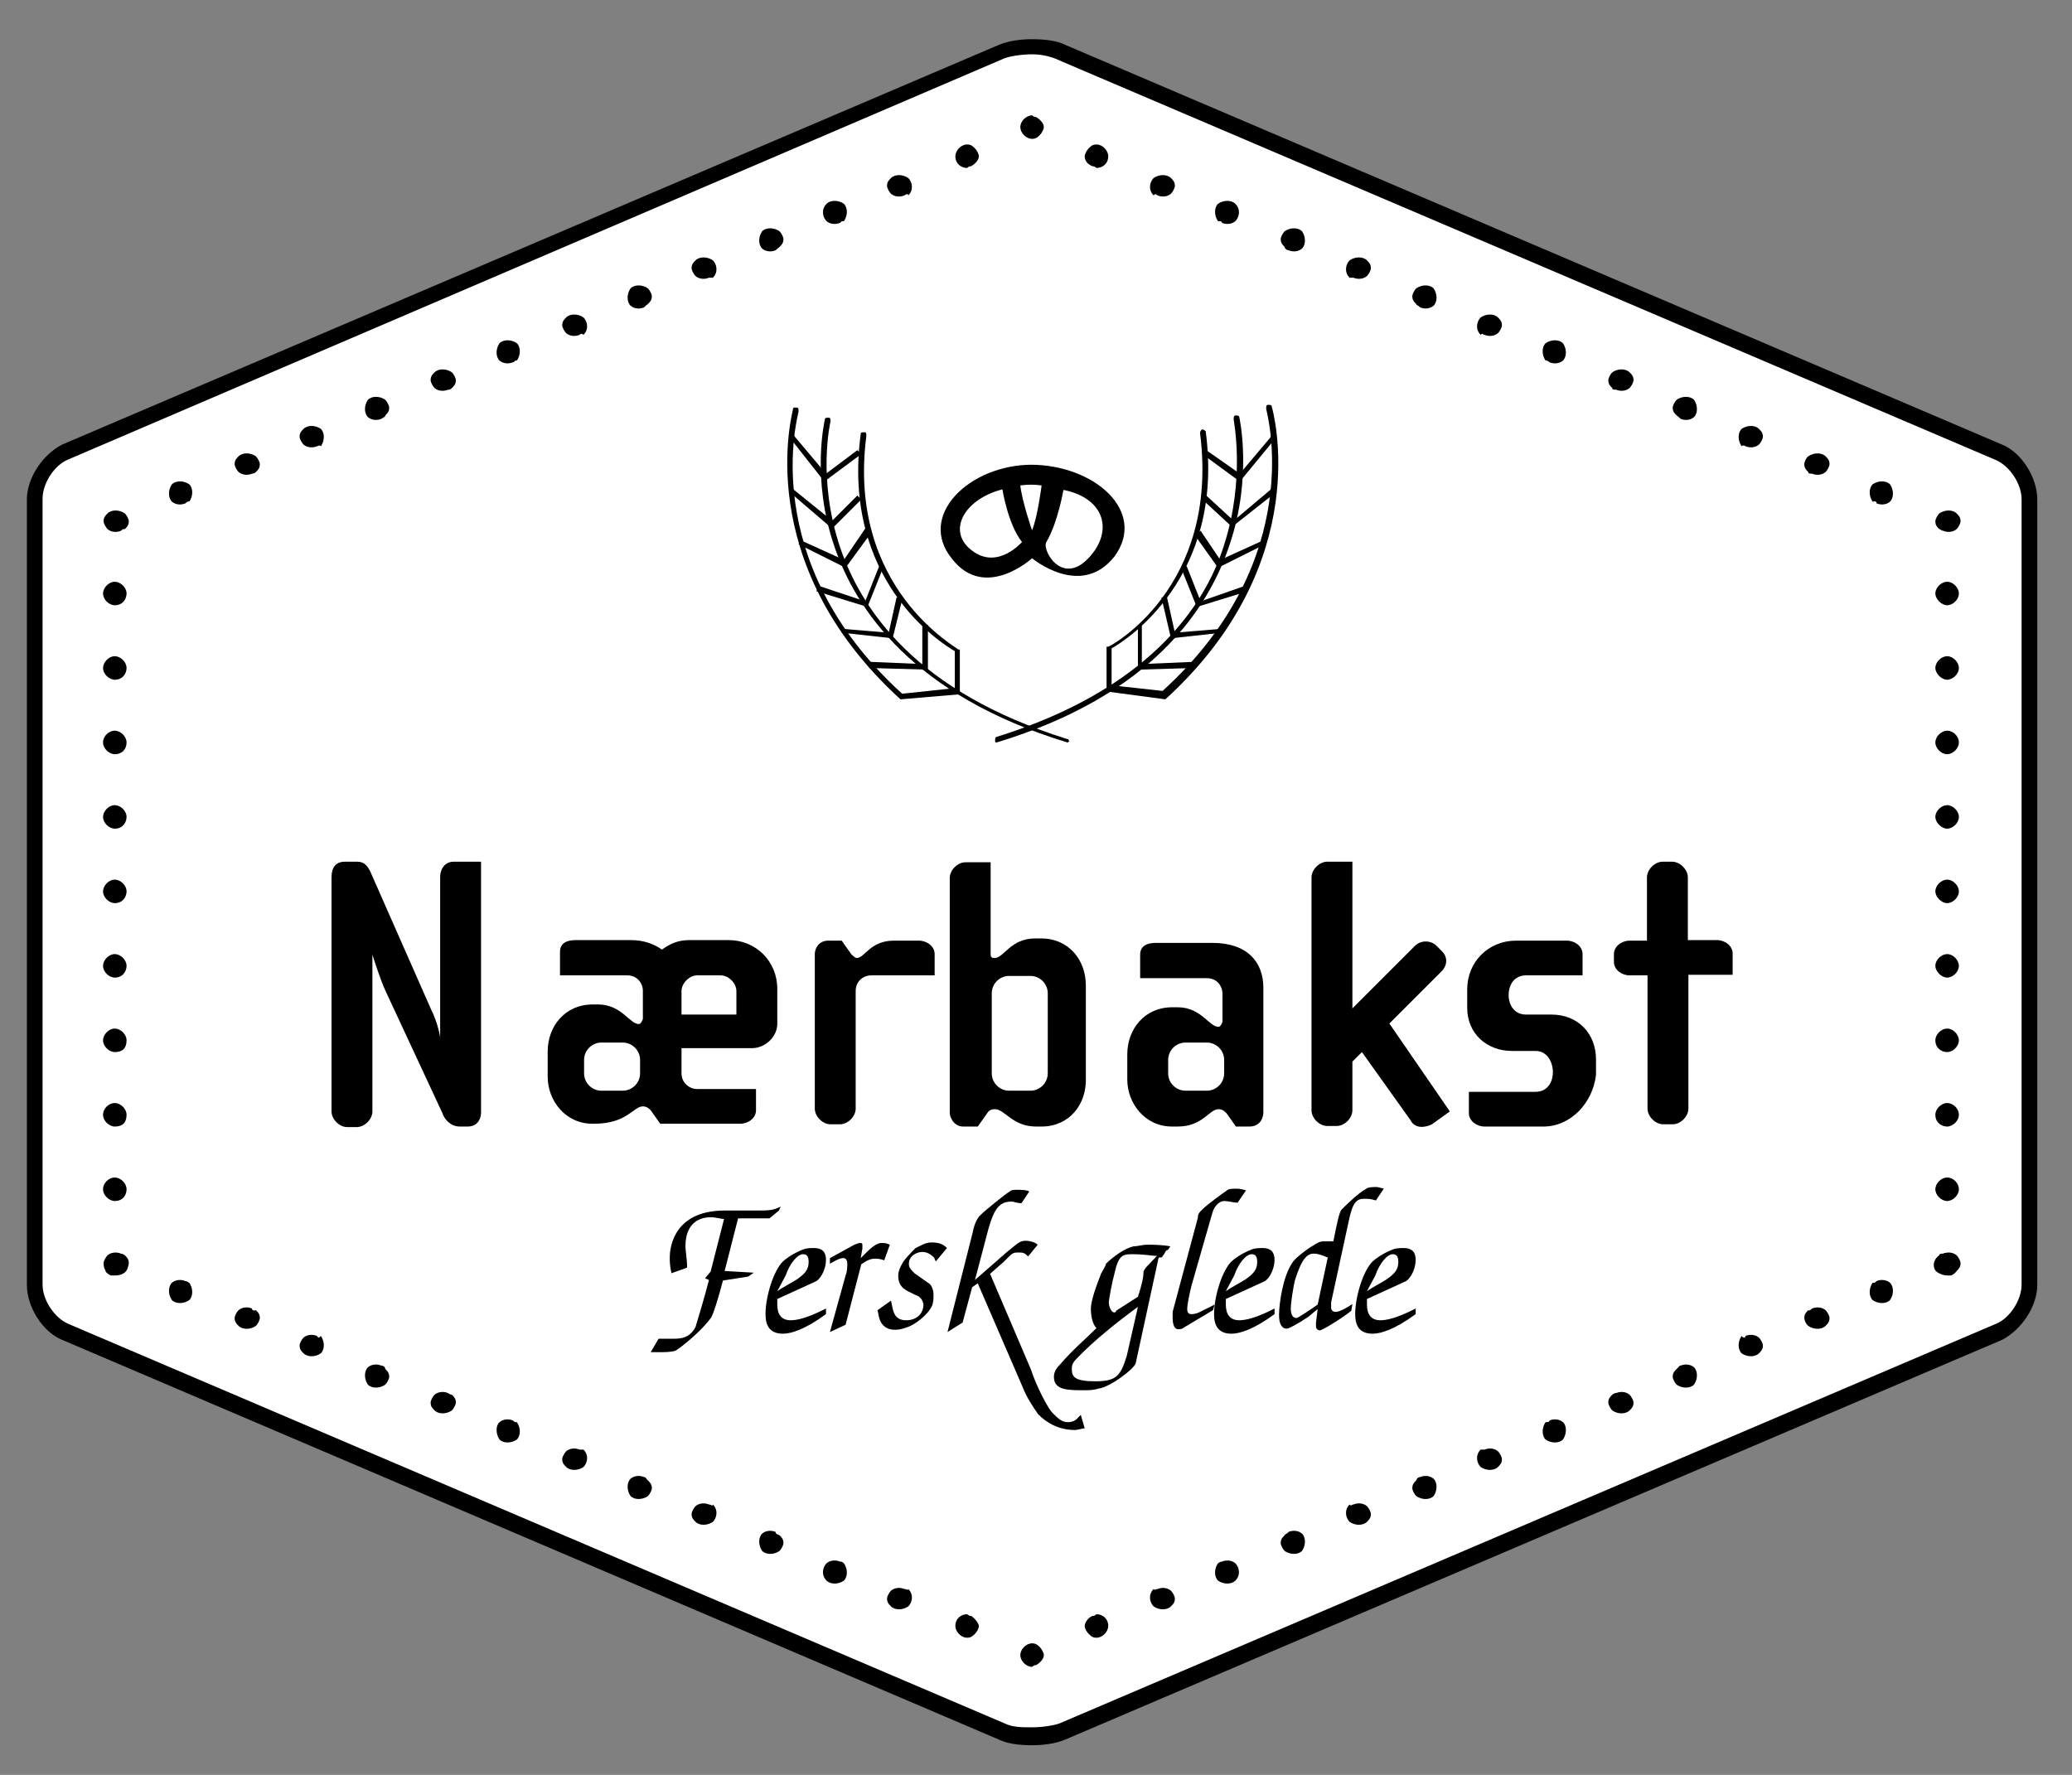 <?xml version="1.0" encoding="UTF-8"?> <svg xmlns="http://www.w3.org/2000/svg" xmlns:xlink="http://www.w3.org/1999/xlink" version="1.1" id="Layer_1" x="0px" y="0px" viewBox="237 138.3 370 317" xml:space="preserve"><rect x="237" y="138.3" width="370" height="317" fill="#808080" stroke="none"/> <g> <g> <g> <g> <path fill="#FFFFFF" d="M599.1,368.9c0,3.1-2.4,7-5.6,8.4l-166.9,71.4c-3.1,1.4-8,1.4-11.2,0l-167.3-71.4 c-3.1-1.4-5.6-5.2-5.6-8.4V228.5c0-3.1,2.4-7,5.6-8.4l167.3-71.4c3.1-1.4,8-1.4,11.2,0l167.3,71.4c3.1,1.4,5.6,5.2,5.6,8.4 v140.3H599.1z"></path> </g> <path d="M421.3,450c-2.4,0-4.5-0.3-5.9-1l-167.3-71.4c-3.5-1.4-6.3-5.9-6.3-9.8V227.5c0-3.8,2.8-8,6.3-9.8l167.3-71.4 c1.7-0.7,3.8-1,5.9-1c2.4,0,4.5,0.3,5.9,1l167.3,71.4c3.5,1.4,6.3,5.9,6.3,9.8v140.3c0,3.8-2.8,8-6.3,9.8L427.2,449 C425.5,449.7,423.4,450,421.3,450L421.3,450z M421.3,148c-1.7,0-3.8,0.3-4.9,0.7l-167.3,71.7c-2.4,1-4.5,4.2-4.5,7v140.3 c0,2.8,2.1,5.9,4.5,7l167.3,71.4c1.4,0.7,3.1,0.7,4.9,0.7c1.7,0,3.8-0.3,4.9-0.7l167.3-71.4c2.4-1,4.5-4.2,4.5-7V227.5 c0-2.8-2.1-5.9-4.5-7l-167.3-71.4C424.8,148.4,423,148,421.3,148L421.3,148z"></path> </g> <g> <path d="M257.5,299.6c-1,0-2.1-1-2.1-2.1c0-1,1-2.1,2.1-2.1c1,0,2.1,1,2.1,2.1C259.6,298.5,258.9,299.6,257.5,299.6L257.5,299.6z "></path> <path d="M257.5,286.3c-1,0-2.1-1-2.1-2.1c0-1,1-2.1,2.1-2.1c1,0,2.1,1,2.1,2.1C259.6,285.2,258.9,286.3,257.5,286.3L257.5,286.3z "></path> <path d="M257.5,273c-1,0-2.1-1-2.1-2.1s1-2.1,2.1-2.1c1,0,2.1,1,2.1,2.1S258.9,273,257.5,273L257.5,273z"></path> <path d="M257.5,259.7c-1,0-2.1-1-2.1-2.1c0-1,1-2.1,2.1-2.1c1,0,2.1,1,2.1,2.1C259.6,258.6,258.9,259.7,257.5,259.7L257.5,259.7z "></path> <path d="M257.5,246.4c-1,0-2.1-1-2.1-2.1c0-1,1-2.1,2.1-2.1c1,0,2.1,1,2.1,2.1C259.6,245.3,258.9,246.4,257.5,246.4L257.5,246.4z "></path> <g> <g> <path d="M270.1,228.2c-0.7,0.3-1.7,0.3-2.4-0.3c-0.7-0.7-0.7-2.1,0-3.1c0.7-0.7,2.1-0.7,3.1,0c0.7,0.7,0.7,2.1,0,3.1 C270.8,227.8,270.5,227.8,270.1,228.2L270.1,228.2z"></path> <path d="M282,222.9c-0.7,0.3-1.7,0.3-2.4-0.3c-0.3-0.3-0.7-1-0.7-1.4c0-0.7,0.3-1,0.7-1.4c0.7-0.7,2.1-0.7,3.1,0 c0.3,0.3,0.7,1,0.7,1.4c0,0.7-0.3,1-0.7,1.4C282.4,222.9,282,222.9,282,222.9L282,222.9z"></path> <path d="M293.6,218c-0.7,0.3-1.7,0.3-2.4-0.3c-0.3-0.3-0.7-1-0.7-1.4c0-0.7,0.3-1,0.7-1.4c0.7-0.7,2.1-0.7,3.1,0 c0.7,0.7,0.7,2.1,0,3.1C293.9,217.7,293.9,218,293.6,218L293.6,218z"></path> <path d="M305.1,213.1c-0.7,0.3-1.7,0.3-2.4-0.3c-0.7-0.7-0.7-2.1,0-3.1c0.7-0.7,2.1-0.7,3.1,0c0.3,0.3,0.7,1,0.7,1.4 c0,0.7-0.3,1-0.7,1.4C305.8,212.8,305.5,212.8,305.1,213.1L305.1,213.1z"></path> <path d="M317,207.9c-0.7,0.3-1.7,0.3-2.4-0.3c-0.3-0.3-0.7-1-0.7-1.4c0-0.7,0.3-1,0.7-1.4c0.7-0.7,2.1-0.7,3.1,0 c0.3,0.3,0.7,1,0.7,1.4c0,0.7-0.3,1-0.7,1.4S317,207.9,317,207.9L317,207.9z"></path> <path d="M328.6,203c-0.7,0.3-1.7,0.3-2.4-0.3c-0.7-0.7-0.7-2.1,0-3.1c0.7-0.7,2.1-0.7,3.1,0c0.7,0.7,0.7,2.1,0,3.1 C328.9,202.6,328.9,203,328.6,203L328.6,203z"></path> <path d="M340.5,198.1c-0.7,0.3-1.7,0.3-2.4-0.3c-0.3-0.3-0.7-1-0.7-1.4c0-0.7,0.3-1,0.7-1.4c0.7-0.7,2.1-0.7,3.1,0 c0.7,0.7,1,2.1,0,3.1C340.8,197.7,340.5,198.1,340.5,198.1L340.5,198.1z"></path> <path d="M352,193.2c-0.7,0.3-1.7,0.3-2.4-0.3c-0.7-0.7-0.7-2.1,0-3.1c0.7-0.7,2.1-0.7,3.1,0c0.3,0.3,0.7,1,0.7,1.4 c0,0.7-0.3,1-0.7,1.4C352.4,192.8,352.4,192.8,352,193.2L352,193.2z"></path> <path d="M363.6,187.9c-0.7,0.3-1.7,0.3-2.4-0.3c-0.3-0.3-0.7-1-0.7-1.4c0-0.7,0.3-1,0.7-1.4c0.7-0.7,2.1-0.7,3.1,0 c0.7,0.7,1,2.1,0,3.1C364.3,187.9,363.9,187.9,363.6,187.9L363.6,187.9z"></path> <path d="M375.5,183c-0.7,0.3-1.7,0.3-2.4-0.3c-0.7-0.7-0.7-2.1,0-3.1c0.7-0.7,2.1-0.7,3.1,0c0.3,0.3,0.7,1,0.7,1.4 c0,0.7-0.3,1-0.7,1.4C375.8,182.7,375.5,183,375.5,183L375.5,183z"></path> <path d="M387,178.1c-0.7,0.3-1.7,0.3-2.4-0.3c-0.7-0.7-1-2.1,0-3.1c0.7-0.7,2.1-0.7,3.1,0c0.7,0.7,0.7,2.1,0,3.1 C387.3,177.8,387.3,177.8,387,178.1L387,178.1z"></path> <path d="M398.5,173.2c-0.7,0.3-1.7,0.3-2.4-0.3c-0.3-0.3-0.7-1-0.7-1.4c0-0.7,0.3-1,0.7-1.4c0.7-0.7,2.1-0.7,3.1,0 c0.7,0.7,1,2.1,0,3.1C399.2,172.9,398.9,172.9,398.5,173.2L398.5,173.2z"></path> <path d="M410.4,168c-0.3,0-0.3,0-0.7,0.3c-1,0-2.1-0.7-2.1-2.1c0-1,1-2.1,2.1-2.1c0.7,0,1,0.3,1.4,0.7c0.3,0.3,0.7,1,0.7,1.4 C411.8,166.9,411.1,167.6,410.4,168L410.4,168z"></path> <path d="M258.6,233.1c-0.7,0.3-1.7,0.3-2.4-0.3c-0.3-0.3-0.7-1-0.7-1.4c0-0.7,0.3-1,0.7-1.4c0.7-0.7,2.1-0.7,3.1,0 c0.3,0.3,0.7,1,0.7,1.4c0,0.7-0.3,1-0.7,1.4C258.9,232.7,258.6,233.1,258.6,233.1L258.6,233.1z"></path> </g> <path d="M422,159.2c-0.3,0-0.3,0-0.7-0.3c-1,0-2.1,1-2.1,2.1c0,1,1,2.1,2.1,2.1c0.7,0,1-0.3,1.4-0.7c0.3-0.3,0.7-1,0.7-1.4 C423.4,160.3,422.7,159.6,422,159.2L422,159.2z"></path> </g> <g> <g> <path d="M270.1,367.1c-0.7-0.3-1.7-0.3-2.4,0.3c-0.7,0.7-0.7,2.1,0,3.1c0.7,0.7,2.1,0.7,3.1,0c0.7-0.7,0.7-2.1,0-3.1 C270.8,367.5,270.5,367.1,270.1,367.1L270.1,367.1z"></path> <path d="M282,372c-0.7-0.3-1.7-0.3-2.4,0.3c-0.3,0.3-0.7,1-0.7,1.4c0,0.7,0.3,1,0.7,1.4c0.7,0.7,2.1,0.7,3.1,0 c0.3-0.3,0.7-1,0.7-1.4c0-0.7-0.3-1-0.7-1.4C282.4,372.4,282,372.4,282,372L282,372z"></path> <path d="M293.6,376.9c-0.7-0.3-1.7-0.3-2.4,0.3c-0.3,0.3-0.7,1-0.7,1.4c0,0.7,0.3,1,0.7,1.4c0.7,0.7,2.1,0.7,3.1,0 c0.7-0.7,0.7-2.1,0-3.1C293.9,377.3,293.9,377.3,293.6,376.9L293.6,376.9z"></path> <path d="M305.1,382.2c-0.7-0.3-1.7-0.3-2.4,0.3c-0.7,0.7-0.7,2.1,0,3.1c0.7,0.7,2.1,0.7,3.1,0c0.3-0.3,0.7-1,0.7-1.4 c0-0.7-0.3-1-0.7-1.4C305.8,382.5,305.5,382.2,305.1,382.2L305.1,382.2z"></path> <path d="M317,387.1c-0.7-0.3-1.7-0.3-2.4,0.3c-0.3,0.3-0.7,1-0.7,1.4c0,0.7,0.3,1,0.7,1.4c0.7,0.7,2.1,0.7,3.1,0 c0.3-0.3,0.7-1,0.7-1.4c0-0.7-0.3-1-0.7-1.4C317.4,387.4,317,387.1,317,387.1L317,387.1z"></path> <path d="M328.6,392c-0.7-0.3-1.7-0.3-2.4,0.3s-0.7,2.1,0,3.1c0.7,0.7,2.1,0.7,3.1,0c0.7-0.7,0.7-2.1,0-3.1 C328.9,392.3,328.9,392.3,328.6,392L328.6,392z"></path> <path d="M340.5,397.2c-0.7-0.3-1.7-0.3-2.4,0.3c-0.3,0.3-0.7,1-0.7,1.4c0,0.7,0.3,1,0.7,1.4c0.7,0.7,2.1,0.7,3.1,0 c0.7-0.7,1-2.1,0-3.1C340.8,397.2,340.5,397.2,340.5,397.2L340.5,397.2z"></path> <path d="M352,402.1c-0.7-0.3-1.7-0.3-2.4,0.3c-0.7,0.7-0.7,2.1,0,3.1c0.7,0.7,2.1,0.7,3.1,0c0.3-0.3,0.7-1,0.7-1.4 c0-0.7-0.3-1-0.7-1.4C352.4,402.5,352.4,402.1,352,402.1L352,402.1z"></path> <path d="M363.6,407c-0.7-0.3-1.7-0.3-2.4,0.3c-0.3,0.3-0.7,1-0.7,1.4c0,0.7,0.3,1,0.7,1.4c0.7,0.7,2.1,0.7,3.1,0 c0.7-0.7,1-2.1,0-3.1C364.3,407.4,363.9,407,363.6,407L363.6,407z"></path> <path d="M375.5,411.9c-0.7-0.3-1.7-0.3-2.4,0.3c-0.7,0.7-0.7,2.1,0,3.1c0.7,0.7,2.1,0.7,3.1,0c0.3-0.3,0.7-1,0.7-1.4 c0-0.7-0.3-1-0.7-1.4C375.8,412.3,375.5,412.3,375.5,411.9L375.5,411.9z"></path> <path d="M387,417.2c-0.7-0.3-1.7-0.3-2.4,0.3c-0.7,0.7-1,2.1,0,3.1c0.7,0.7,2.1,0.7,3.1,0c0.7-0.7,0.7-2.1,0-3.1 C387.3,417.2,387.3,417.2,387,417.2L387,417.2z"></path> <path d="M398.5,422.1c-0.7-0.3-1.7-0.3-2.4,0.3c-0.3,0.3-0.7,1-0.7,1.4c0,0.7,0.3,1,0.7,1.4c0.7,0.7,2.1,0.7,3.1,0 c0.7-0.7,1-2.1,0-3.1C399.2,422.4,398.9,422.1,398.5,422.1L398.5,422.1z"></path> <path d="M410.4,426.9c-0.3,0-0.3,0-0.7-0.3c-1,0-2.1,0.7-2.1,2.1c0,1,1,2.1,2.1,2.1c0.7,0,1-0.3,1.4-0.7s0.7-1,0.7-1.4 S411.1,427.3,410.4,426.9L410.4,426.9z"></path> <path d="M258.6,362.2c-0.7-0.3-1.7-0.3-2.4,0.3c-0.3,0.3-0.7,1-0.7,1.4c0,0.7,0.3,1,0.7,1.4c0.7,0.7,2.1,0.7,3.1,0 c0.3-0.3,0.7-1,0.7-1.4c0-0.7-0.3-1-0.7-1.4C258.9,362.2,258.6,362.2,258.6,362.2L258.6,362.2z"></path> </g> <path d="M422,435.7c-0.3,0-0.3,0-0.7,0.3c-1,0-2.1-1-2.1-2.1c0-1,1-2.1,2.1-2.1c0.7,0,1,0.3,1.4,0.7c0.3,0.3,0.7,1,0.7,1.4 C423.4,434.6,422.7,435.3,422,435.7L422,435.7z"></path> </g> <path d="M257.5,366.1c-0.3,0-0.7,0-0.7,0c-0.7-0.3-1-0.7-1-1c-0.3-0.3-0.3-1,0-1.7c0.3-1,1.7-1.7,2.8-1c1,0.3,1.7,1.7,1,2.8 C259.3,365.7,258.6,366.1,257.5,366.1L257.5,366.1z"></path> <path d="M257.5,352.8c-1,0-2.1-1-2.1-2.1s1-2.1,2.1-2.1c1,0,2.1,1,2.1,2.1S258.9,352.8,257.5,352.8L257.5,352.8z"></path> <path d="M257.5,339.5c-1,0-2.1-1-2.1-2.1s1-2.1,2.1-2.1c1,0,2.1,1,2.1,2.1C259.6,338.8,258.9,339.5,257.5,339.5L257.5,339.5z"></path> <path d="M257.5,326.2c-1,0-2.1-1-2.1-2.1c0-1,1-2.1,2.1-2.1c1,0,2.1,1,2.1,2.1C259.6,325.5,258.9,326.2,257.5,326.2L257.5,326.2z "></path> <path d="M257.5,312.9c-1,0-2.1-1-2.1-2.1c0-1,1-2.1,2.1-2.1c1,0,2.1,1,2.1,2.1C259.6,311.8,258.9,312.9,257.5,312.9L257.5,312.9z "></path> </g> <g> <path d="M584.7,299.6c1,0,2.1-1,2.1-2.1c0-1-1-2.1-2.1-2.1c-1,0-2.1,1-2.1,2.1C582.6,298.5,583.7,299.6,584.7,299.6L584.7,299.6z "></path> <path d="M584.7,286.3c1,0,2.1-1,2.1-2.1c0-1-1-2.1-2.1-2.1c-1,0-2.1,1-2.1,2.1C582.6,285.2,583.7,286.3,584.7,286.3L584.7,286.3z "></path> <path d="M584.7,273c1,0,2.1-1,2.1-2.1s-1-2.1-2.1-2.1c-1,0-2.1,1-2.1,2.1S583.7,273,584.7,273L584.7,273z"></path> <path d="M584.7,259.7c1,0,2.1-1,2.1-2.1c0-1-1-2.1-2.1-2.1c-1,0-2.1,1-2.1,2.1C582.6,258.6,583.7,259.7,584.7,259.7L584.7,259.7z "></path> <path d="M584.7,246.4c1,0,2.1-1,2.1-2.1c0-1-1-2.1-2.1-2.1c-1,0-2.1,1-2.1,2.1C582.6,245.3,583.7,246.4,584.7,246.4L584.7,246.4z "></path> <g> <g> <path d="M572.1,228.2c0.7,0.3,1.7,0.3,2.4-0.3c0.7-0.7,0.7-2.1,0-3.1c-0.7-0.7-2.1-0.7-3.1,0c-0.7,0.7-0.7,2.1,0,3.1 C571.8,227.8,572.1,227.8,572.1,228.2L572.1,228.2z"></path> <path d="M560.6,222.9c0.7,0.3,1.7,0.3,2.4-0.3c0.3-0.3,0.7-1,0.7-1.4c0-0.7-0.3-1-0.7-1.4c-0.7-0.7-2.1-0.7-3.1,0 c-0.4,0.3-0.7,1-0.7,1.4c0,0.7,0.3,1,0.7,1.4C559.9,222.9,560.2,222.9,560.6,222.9L560.6,222.9z"></path> <path d="M548.7,218c0.7,0.3,1.7,0.3,2.4-0.3c0.3-0.3,0.7-1,0.7-1.4c0-0.7-0.3-1-0.7-1.4c-0.7-0.7-2.1-0.7-3.1,0 c-0.7,0.7-0.7,2.1,0,3.1C548.3,217.7,548.7,218,548.7,218L548.7,218z"></path> <path d="M537.1,213.1c0.7,0.3,1.7,0.3,2.4-0.3c0.7-0.7,0.7-2.1,0-3.1c-0.7-0.7-2.1-0.7-3.1,0c-0.3,0.3-0.7,1-0.7,1.4 c0,0.7,0.3,1,0.7,1.4C536.8,212.8,536.8,212.8,537.1,213.1L537.1,213.1z"></path> <path d="M525.6,207.9c0.7,0.3,1.7,0.3,2.4-0.3c0.3-0.3,0.7-1,0.7-1.4c0-0.7-0.3-1-0.7-1.4c-0.7-0.7-2.1-0.7-3.1,0 c-0.3,0.3-0.7,1-0.7,1.4c0,0.7,0.3,1,0.7,1.4C524.9,207.9,525.2,207.9,525.6,207.9L525.6,207.9z"></path> <path d="M513.7,203c0.7,0.3,1.7,0.3,2.4-0.3c0.7-0.7,0.7-2.1,0-3.1c-0.7-0.7-2.1-0.7-3.1,0c-0.7,0.7-0.7,2.1,0,3.1 C513.3,202.6,513.7,203,513.7,203L513.7,203z"></path> <path d="M502.1,198.1c0.7,0.3,1.7,0.3,2.4-0.3c0.3-0.3,0.7-1,0.7-1.4c0-0.7-0.3-1-0.7-1.4c-0.7-0.7-2.1-0.7-3.1,0 c-0.7,0.7-1,2.1,0,3.1C501.8,197.7,501.8,198.1,502.1,198.1L502.1,198.1z"></path> <path d="M490.6,193.2c0.7,0.3,1.7,0.3,2.4-0.3c0.7-0.7,0.7-2.1,0-3.1c-0.7-0.7-2.1-0.7-3.1,0c-0.3,0.3-0.7,1-0.7,1.4 c0,0.7,0.3,1,0.7,1.4C489.9,192.8,490.2,192.8,490.6,193.2L490.6,193.2z"></path> <path d="M478.7,187.9c0.7,0.3,1.7,0.3,2.4-0.3c0.3-0.3,0.7-1,0.7-1.4c0-0.7-0.3-1-0.7-1.4c-0.7-0.7-2.1-0.7-3.1,0 c-0.7,0.7-1,2.1,0,3.1C478.3,187.9,478.3,187.9,478.7,187.9L478.7,187.9z"></path> <path d="M467.1,183c0.7,0.3,1.7,0.3,2.4-0.3c0.7-0.7,0.7-2.1,0-3.1c-0.7-0.7-2.1-0.7-3.1,0c-0.3,0.3-0.7,1-0.7,1.4 c0,0.7,0.3,1,0.7,1.4C466.4,182.7,466.8,183,467.1,183L467.1,183z"></path> <path d="M455.2,178.1c0.7,0.3,1.7,0.3,2.4-0.3c0.7-0.7,1-2.1,0-3.1c-0.7-0.7-2.1-0.7-3.1,0c-0.7,0.7-0.7,2.1,0,3.1 C454.9,177.8,455.2,177.8,455.2,178.1L455.2,178.1z"></path> <path d="M443.7,173.2c0.7,0.3,1.7,0.3,2.4-0.3c0.3-0.3,0.7-1,0.7-1.4c0-0.7-0.3-1-0.7-1.4c-0.7-0.7-2.1-0.7-3.1,0 c-0.7,0.7-1,2.1,0,3.1C443.3,172.9,443.3,172.9,443.7,173.2L443.7,173.2z"></path> <path d="M432.1,168c0.3,0,0.3,0,0.7,0.3c1,0,2.1-0.7,2.1-2.1c0-1-1-2.1-2.1-2.1c-0.7,0-1,0.3-1.4,0.7c-0.3,0.3-0.7,1-0.7,1.4 C430.7,166.9,431.1,167.6,432.1,168L432.1,168z"></path> <path d="M584,233.1c0.7,0.3,1.7,0.3,2.4-0.3c0.3-0.3,0.7-1,0.7-1.4c0-0.7-0.3-1-0.7-1.4c-0.7-0.7-2.1-0.7-3.1,0 c-0.3,0.3-0.7,1-0.7,1.4c0,0.7,0.3,1,0.7,1.4C583.3,232.7,583.7,233.1,584,233.1L584,233.1z"></path> </g> </g> <g> <g> <path d="M572.1,367.1c0.7-0.3,1.7-0.3,2.4,0.3c0.7,0.7,0.7,2.1,0,3.1c-0.7,0.7-2.1,0.7-3.1,0c-0.7-0.7-0.7-2.1,0-3.1 C571.8,367.5,572.1,367.1,572.1,367.1L572.1,367.1z"></path> <path d="M560.6,372c0.7-0.3,1.7-0.3,2.4,0.3c0.3,0.3,0.7,1,0.7,1.4c0,0.7-0.3,1-0.7,1.4c-0.7,0.7-2.1,0.7-3.1,0 c-0.4-0.3-0.7-1-0.7-1.4c0-0.7,0.3-1,0.7-1.4C559.9,372.4,560.2,372.4,560.6,372L560.6,372z"></path> <path d="M548.7,376.9c0.7-0.3,1.7-0.3,2.4,0.3c0.3,0.3,0.7,1,0.7,1.4c0,0.7-0.3,1-0.7,1.4c-0.7,0.7-2.1,0.7-3.1,0 c-0.7-0.7-0.7-2.1,0-3.1C548.3,377.3,548.7,377.3,548.7,376.9L548.7,376.9z"></path> <path d="M537.1,382.2c0.7-0.3,1.7-0.3,2.4,0.3c0.7,0.7,0.7,2.1,0,3.1c-0.7,0.7-2.1,0.7-3.1,0c-0.3-0.3-0.7-1-0.7-1.4 c0-0.7,0.3-1,0.7-1.4C536.8,382.5,536.8,382.2,537.1,382.2L537.1,382.2z"></path> <path d="M525.6,387.1c0.7-0.3,1.7-0.3,2.4,0.3c0.3,0.3,0.7,1,0.7,1.4c0,0.7-0.3,1-0.7,1.4c-0.7,0.7-2.1,0.7-3.1,0 c-0.3-0.3-0.7-1-0.7-1.4c0-0.7,0.3-1,0.7-1.4C524.9,387.4,525.2,387.1,525.6,387.1L525.6,387.1z"></path> <path d="M513.7,392c0.7-0.3,1.7-0.3,2.4,0.3s0.7,2.1,0,3.1c-0.7,0.7-2.1,0.7-3.1,0c-0.7-0.7-0.7-2.1,0-3.1 C513.3,392.3,513.7,392.3,513.7,392L513.7,392z"></path> <path d="M502.1,397.2c0.7-0.3,1.7-0.3,2.4,0.3c0.3,0.3,0.7,1,0.7,1.4c0,0.7-0.3,1-0.7,1.4c-0.7,0.7-2.1,0.7-3.1,0 c-0.7-0.7-1-2.1,0-3.1C501.8,397.2,501.8,397.2,502.1,397.2L502.1,397.2z"></path> <path d="M490.6,402.1c0.7-0.3,1.7-0.3,2.4,0.3c0.7,0.7,0.7,2.1,0,3.1c-0.7,0.7-2.1,0.7-3.1,0c-0.3-0.3-0.7-1-0.7-1.4 c0-0.7,0.3-1,0.7-1.4C489.9,402.5,490.2,402.1,490.6,402.1L490.6,402.1z"></path> <path d="M478.7,407c0.7-0.3,1.7-0.3,2.4,0.3c0.3,0.3,0.7,1,0.7,1.4c0,0.7-0.3,1-0.7,1.4c-0.7,0.7-2.1,0.7-3.1,0 c-0.7-0.7-1-2.1,0-3.1C478.3,407.4,478.3,407,478.7,407L478.7,407z"></path> <path d="M467.1,411.9c0.7-0.3,1.7-0.3,2.4,0.3c0.7,0.7,0.7,2.1,0,3.1c-0.7,0.7-2.1,0.7-3.1,0c-0.3-0.3-0.7-1-0.7-1.4 c0-0.7,0.3-1,0.7-1.4C466.4,412.3,466.8,412.3,467.1,411.9L467.1,411.9z"></path> <path d="M455.2,417.2c0.7-0.3,1.7-0.3,2.4,0.3c0.7,0.7,1,2.1,0,3.1c-0.7,0.7-2.1,0.7-3.1,0c-0.7-0.7-0.7-2.1,0-3.1 C454.9,417.2,455.2,417.2,455.2,417.2L455.2,417.2z"></path> <path d="M443.7,422.1c0.7-0.3,1.7-0.3,2.4,0.3c0.3,0.3,0.7,1,0.7,1.4c0,0.7-0.3,1-0.7,1.4c-0.7,0.7-2.1,0.7-3.1,0 c-0.7-0.7-1-2.1,0-3.1C443.3,422.4,443.3,422.1,443.7,422.1L443.7,422.1z"></path> <path d="M432.1,426.9c0.3,0,0.3,0,0.7-0.3c1,0,2.1,0.7,2.1,2.1c0,1-1,2.1-2.1,2.1c-0.7,0-1-0.3-1.4-0.7s-0.7-1-0.7-1.4 S431.1,427.3,432.1,426.9L432.1,426.9z"></path> <path d="M584,362.2c0.7-0.3,1.7-0.3,2.4,0.3c0.3,0.3,0.7,1,0.7,1.4c0,0.7-0.3,1-0.7,1.4c-0.7,0.7-2.1,0.7-3.1,0 c-0.3-0.3-0.7-1-0.7-1.4c0-0.7,0.3-1,0.7-1.4C583.3,362.2,583.7,362.2,584,362.2L584,362.2z"></path> </g> </g> <path d="M584.7,366.1c0.3,0,0.7,0,0.7,0c0.7-0.3,1-0.7,1-1c0.3-0.3,0.3-1,0-1.7c-0.3-1-1.7-1.7-2.8-1c-1,0.3-1.7,1.7-1,2.8 C583,365.7,584,366.1,584.7,366.1L584.7,366.1z"></path> <path d="M584.7,352.8c1,0,2.1-1,2.1-2.1s-1-2.1-2.1-2.1c-1,0-2.1,1-2.1,2.1S583.7,352.8,584.7,352.8L584.7,352.8z"></path> <path d="M584.7,339.5c1,0,2.1-1,2.1-2.1s-1-2.1-2.1-2.1c-1,0-2.1,1-2.1,2.1C582.6,338.8,583.7,339.5,584.7,339.5L584.7,339.5z"></path> <path d="M584.7,326.2c1,0,2.1-1,2.1-2.1c0-1-1-2.1-2.1-2.1c-1,0-2.1,1-2.1,2.1C582.6,325.5,583.7,326.2,584.7,326.2L584.7,326.2z "></path> <path d="M584.7,312.9c1,0,2.1-1,2.1-2.1c0-1-1-2.1-2.1-2.1c-1,0-2.1,1-2.1,2.1C582.6,311.8,583.7,312.9,584.7,312.9L584.7,312.9z "></path> </g> </g> <g> <path d="M363.9,365.4l2.4-9.4c-0.7,0-1.4-0.3-2.4-0.3c-2.4,0-4.5,1.4-4.5,5.2c0,0.7,0.3,2.4,0.3,3.8l-2.8,1 c-0.3-1.4-0.3-2.1-0.3-2.8s0-8.4,9.8-8.4c1,0,1.4,0,2.4,0c0.7,0,1.7,0,3.1,0c2.4,0,3.1,0,4.5-0.7l-0.3,0.7l-1.7,1.4h-5.6l-2.4,9.4 l5.2,0.3l-1,0.7l-4.5,0.7c-1,3.8-1.7,5.9-2.1,6.6c-1.7,2.4-5.2,5.2-6.3,5.9c-0.7,0.3-2.1,0.3-3.1,0.3c-0.7,0-1,0-1.4,0l1.4-2.4 c0.7,0,1.7,0,2.4,0c1.4,0,3.1,0,4.2-2.1c0.3-1,1.7-5.6,2.4-8.4l-0.7-0.3L363.9,365.4z"></path> <path d="M375.8,370.3c0,0.3,0,0.7,0,1c0,1.7,0.7,2.8,2.4,2.8c1,0,2.8-0.3,6.3-2.1v1c-3.8,2.8-6.3,3.5-7.7,3.5 c-2.8,0-3.1-2.1-3.1-3.5c0-3.1,1.4-7.7,3.1-9.4c0.3-0.3,1.7-1.4,3.5-2.1c0.7-0.3,1.4-0.3,2.1-0.3c1.4,0,2.1,0.7,2.1,2.1 s-0.7,3.1-1.7,3.8L375.8,370.3z M375.8,368.9c1-0.7,2.4-1.4,3.5-2.1c1.4-1,2.1-1.7,2.1-3.1c0-1-0.3-1.4-1-1.4 c-1,0-2.4,1.7-3.1,3.8L375.8,368.9z"></path> <path d="M385.2,376.2l2.8-10.1c0.3-0.7,0.3-1.7,0.3-2.1c0-0.7-0.3-1-0.7-1c-0.3,0-0.7,0-2.4,1v-1l3.1-1.7c1.7-1,2.1-1,2.4-1 c0,0,0.3,0,0.3,0.3c0,0.3,0,0.3,0,0.7l-0.3,1.7l0,0l1-1c1.7-1.7,2.4-1.7,2.8-1.7s0.7,0,1.4,0.3l-1,2.8c-0.7-0.3-1.4-0.3-1.7-0.3 c-0.7,0-1.4,0.3-2.4,1l-2.8,10.8L385.2,376.2z"></path> <path d="M404.1,363.6l-0.3-0.7c-0.7-0.7-1.4-1-2.1-1c-1,0-2.4,0.7-2.4,2.1c0,0.7,0.3,1,1,1.7l2.4,1.7c0.7,0.3,1,1.4,1,2.1 c0,0.7,0,1.4-0.3,2.1c-0.7,1.4-2.4,2.8-3.8,3.5c-0.7,0.3-1.7,0.7-2.8,0.7c-1.4,0-2.4-0.7-2.8-2.1l-0.3-1.4l2.4-1.7l0.3,1.4 c0.3,1.4,1,2.1,2.4,2.1c2.1,0,3.1-1.4,3.1-2.8c0-0.3-0.3-1.4-1.4-1.7l-1.4-0.7c-1.4-0.7-1.7-1.7-1.7-2.8c0-0.7,0.3-1.4,0.7-2.1 c0.3-0.7,1.7-2.1,2.4-2.8c0.7-0.3,1.7-1,2.8-1c1.4,0,2.1,0.3,2.8,1L404.1,363.6z"></path> <path d="M406.2,376.2l4.5-17.8c0.3-1.7,1-2.8,1.4-3.1c1-1,4.5-3.8,5.2-4.2c0.3-0.3,0.7-0.3,1.4-0.3c0.3,0,1.7,0,2.1,0.3l-1.4,2.1 c-0.7,0-1.4-0.3-1.7-0.3c-2.1,0-3.1,1-4.2,4.9l-2.4,9.1l0,0l5.6-4.9c2.1-1.7,2.4-2.1,3.5-2.1c0.7,0,1.7,0.3,2.1,0.7l-1.7,2.1 c-0.7-0.7-1-0.7-1.7-0.7c-0.7,0-1,0-1.7,0.7c-0.3,0.3-0.7,0.7-1,1l-2.4,2.1l7.3,17.1c1,3.1,3.1,7,3.8,7.7c1,1,1.7,1.7,2.8,1.7 c0.7,0,1.4-0.3,1.7-0.7l0.3-0.3c0.3-0.3,0.3-0.3,0.3-0.3l0,0l0.7,2.4c-0.3,0-1.4,0.3-1.7,0.3c-3.1,0-5.2-1.4-6.6-2.8 c-1-1.4-2.1-3.1-2.8-4.9l-8-18.5l-1,0.7l-1.7,6.3L406.2,376.2z"></path> <path d="M439.8,381.8c-0.3,1-4.5,4.2-6.6,4.5c-1,0.3-1.7,0.3-3.1,0.3c-3.1,0-4.9-0.3-4.9-2.4c0-0.7,0.3-1.4,1-2.1 c2.4-2.8,4.5-4.5,6.6-6.6c-0.7-0.7-1-2.1-1-3.5c0-0.7,0.3-2.4,1.7-5.9c0-0.3,1-1.7,1-2.1c1.4-1.4,3.5-2.8,4.9-3.1 c0.7,0,1.7-0.3,2.4-0.3c0.7,0,2.8,0,4.2,0.3c-0.3,0.3-0.3,0.7-0.7,0.7c-0.3,0.3-0.3,0.7-0.7,1c0,0.3-0.3,0.3-0.7,0.3l0,0 L439.8,381.8z M440.2,371.7c-3.8,2.8-7.7,5.9-10.8,9.1c-1,1-1,1.4-1,2.1c0,1.4,0.7,2.1,4.2,2.1c3.8,0,4.5-1,5.6-4.5L440.2,371.7z M440.2,369.9c0.7-2.1,1-3.5,1-4.5c0.3-0.7,0.7-1,2.4-2.8c-1,0-2.1-0.3-4.5-0.3c-1.7,0-2.4,0.3-3.1,3.5c-0.3,1-1,4.5-1,5.2 c0,0.3,0.3,1.7,1,1.7c0,0,0.3,0,0.3-0.3L440.2,369.9z"></path> <path d="M458,353.1c-0.7,0-1.7-0.3-2.4-0.3c-0.7,0-1.7,0.7-2.1,2.1l-3.5,12.2c-0.7,2.4-1,4.5-1,4.9c0,0.3,0,1,0.7,1 c0.3,0,0.7,0,1.4-0.3l2.8-1.4l-0.3,1l-5.2,3.1c-0.3,0.3-0.7,0.3-1,0.3c-1,0-1-1.7-1-2.1c0-0.3,0-0.7,0-1l4.5-16.8 c0-0.7,0.3-1,0.7-1.4c1-1,3.5-2.8,4.5-3.5c0.3-0.3,1-0.3,1.7-0.3c0.3,0,0.7,0,1.7,0.3L458,353.1z"></path> <path d="M455.9,370.3c0,0.3,0,0.7,0,1c0,1.7,0.7,2.8,2.4,2.8c1,0,2.8-0.3,6.3-2.1v1c-3.8,2.8-6.3,3.5-7.7,3.5 c-2.8,0-3.1-2.1-3.1-3.5c0-3.1,1.4-7.7,3.1-9.4c0.3-0.3,1.7-1.4,3.5-2.1c0.7-0.3,1.4-0.3,2.1-0.3c1.4,0,2.1,0.7,2.1,2.1 s-0.7,3.1-1.7,3.8L455.9,370.3z M455.9,368.9c1-0.7,2.4-1.4,3.5-2.1c1.4-1,2.1-1.7,2.1-3.1c0-1-0.3-1.4-1-1.4 c-1,0-2.4,1.7-3.1,3.8L455.9,368.9z"></path> <path d="M478.3,372.4c-1.7,1.4-5.2,3.5-5.6,3.5c-0.4,0-0.7-0.3-0.7-0.7c0-0.3,0-0.3,0-0.7l0.3-2.4l-1.7,1.4 c-2.1,1.4-3.5,2.1-3.8,2.1c-1,0-1.4-1-1.4-2.4c0-2.1,0.7-7,2.4-9.4c0.3-0.7,3.1-2.8,3.8-3.1c1-0.7,1.4-0.7,2.1-0.7 c0.3,0,0.7,0,1.4,0c0.7-3.5,1-4.9,1.4-5.6c0.7-0.7,3.1-3.1,4.5-3.8c0.3-0.3,1.4-0.3,1.7-0.3s0.3,0,1.4,0.3l-1.4,2.1 c-1-0.3-1.4-0.3-2.1-0.3c-1.4,0-2.1,0.7-2.8,4.2l-3.1,14.3c0,0.3,0,0.7,0,1c0,0.3,0.3,0.7,0.7,0.7c0.3,0,1,0,3.1-1.4L478.3,372.4z M474.1,362.9c-0.7-0.3-1.7-0.7-2.4-0.7c-1,0-2.1,0.3-3.5,4.9c-0.3,1.4-0.7,3.8-0.7,4.9c0,1,0.3,1.7,1,1.7c0.3,0,2.8-1.7,3.8-2.4 L474.1,362.9z"></path> <path d="M481.1,370.3c0,0.3,0,0.7,0,1c0,1.7,0.7,2.8,2.4,2.8c1,0,2.8-0.3,6.3-2.1v1c-3.8,2.8-6.3,3.5-7.7,3.5 c-2.8,0-3.1-2.1-3.1-3.5c0-3.1,1.4-7.7,3.1-9.4c0.3-0.3,1.7-1.4,3.5-2.1c0.7-0.3,1.4-0.3,2.1-0.3c1.4,0,2.1,0.7,2.1,2.1 s-0.7,3.1-1.7,3.8L481.1,370.3z M481.1,368.9c1-0.7,2.4-1.4,3.5-2.1c1.4-1,2.1-1.7,2.1-3.1c0-1-0.3-1.4-1-1.4 c-1,0-2.4,1.7-3.1,3.8L481.1,368.9z"></path> </g> <g> <g> <g> <path d="M421.3,238c0,0,8.7,7.3,14.7-0.3c5.9-8-3.5-16.4-15-16.4h0.3c-11.2,0-20.6,9.1-14.3,16.8 C412.9,245.7,421.3,238,421.3,238L421.3,238z M416,225.7c0,0,1,6.3,3.5,9.4c0,0-4.2,4.9-8.7,1.7 C405.9,233.4,409,227.5,416,225.7z M432.5,236.6c-5.2,7.3-9.4,0.3-8.7-1.4c2.1-3.5,3.1-9.4,3.1-9.4 C433.5,227.1,435.6,232,432.5,236.6z M419.2,225c0,0,1.7-0.3,3.8,0c0,0-0.7,5.6-1.7,8C421.3,233.1,419.5,227.8,419.2,225z"></path> </g> </g> <g> <g> <path d="M397.8,263.2L397.8,263.2c-26.9-24.5-19.2-51.4-19.2-51.8s0.3-0.3,0.7-0.3c0.3,0,0.3,0.3,0.3,0.7s-7.7,26.6,18.5,50.4 l9.4-1v-6.6c-2.4-1.4-20.3-12.6-16.8-38.8c0-0.3,0.3-0.3,0.7-0.3c0.3,0,0.3,0.3,0.3,0.7c-3.5,27.3,16.4,37.8,16.4,38.1h0.3v8 L397.8,263.2L397.8,263.2z"></path> <path d="M427.6,270.9L427.6,270.9c-27.6-8.4-37.8-23.8-41.6-35c-4.2-12.2-1.7-22.7-1.7-22.7c0-0.3,0.3-0.3,0.7-0.3 c0.3,0,0.3,0.3,0.3,0.7c0,0-2.4,10.1,1.7,22.4c3.8,11.2,13.6,25.9,40.6,34.3c0.3,0,0.3,0.3,0.3,0.7 C427.9,270.5,427.9,270.9,427.6,270.9L427.6,270.9z"></path> <polygon points="384.2,224.3 377.9,216.3 378.6,215.9 384.5,222.9 390.1,218.7 390.8,219.4 "></polygon> <polygon points="385.6,232.7 377.9,226.1 378.3,225.4 385.6,231.3 390.1,226.8 390.8,227.5 "></polygon> <polygon points="388,239.7 379.6,235.5 380,234.8 387.7,238.3 391.5,232.7 392.6,233.4 "></polygon> <polygon points="391.9,246.7 382.8,243.9 383.1,242.9 391.5,245.7 394,239.4 394.7,239.7 "></polygon> <polygon points="396.4,252.3 387.3,251.3 387.3,250.6 395.7,251.3 397.1,245 398.2,245 "></polygon> <polygon points="402.7,257.9 392.2,257.6 392.2,256.5 401.7,256.9 401.7,249.9 402.7,249.9 "></polygon> </g> <g> <path d="M445.1,263.2l-10.5-1.4v-8h0.3c0.3,0,19.9-10.5,16.4-38.1c0-0.3,0-0.3,0.3-0.7c0.3,0,0.3,0,0.7,0.3 c3.5,26.2-14.3,37.4-16.8,38.8v6.6l9.1,1c26.2-23.8,18.5-50,18.5-50.4c0-0.3,0-0.7,0.3-0.7s0.7,0,0.7,0.3 C464.3,211.7,472,238.7,445.1,263.2L445.1,263.2L445.1,263.2z"></path> <path d="M415,270.9c-0.3,0-0.3,0-0.3-0.3c0-0.3,0-0.7,0.3-0.7c26.9-8.4,37.1-23.1,40.6-34.3c3.8-11.9,1.7-22,1.7-22.4 c0-0.3,0-0.7,0.3-0.7s0.7,0,0.7,0.3c0,0,2.4,10.5-1.7,22.7C452.8,247.1,442.6,262.5,415,270.9L415,270.9L415,270.9z"></path> <polygon points="458.4,224.3 451.7,219.4 452.4,218.7 458.4,222.9 464.3,215.9 465,216.3 "></polygon> <polygon points="457,232.4 451.7,227.5 452.4,226.8 457.3,231.3 464.3,225.4 465,226.1 "></polygon> <polygon points="454.5,239.7 450.3,233.8 451.4,233.1 454.9,238.3 462.6,234.8 462.9,235.5 "></polygon> <polygon points="450.7,246.7 447.9,239.7 448.9,239.4 451.4,245.7 459.4,242.9 459.8,243.9 "></polygon> <polygon points="446.1,252.3 444.4,245 445.4,245 446.8,251.3 455.2,250.6 455.2,251.3 "></polygon> <polygon points="440.2,257.9 440.2,249.9 440.9,249.9 440.9,256.9 450.3,256.5 450.3,257.6 "></polygon> </g> </g> </g> <g> <g> <path d="M320.5,339.5h-1.4c-1.7,0-2.8-1.4-3.1-2.4l-10.1-21.7c-1-2.1-2.4-6.6-2.4-6.6v28c0,1.4-1.4,2.8-2.8,2.8h-1.7 c-1.4,0-2.8-1.4-2.8-2.8V295c0-1.7,0.7-2.8,2.4-2.8h2.1c1,0,1.7,0.3,2.4,1.7l10.8,24.5c1.4,2.8,1.7,5.2,1.7,5.2V295 c0-1.7,1-2.8,2.4-2.8h4.9v44.4C323,338.1,322.3,339.5,320.5,339.5z"></path> <path d="M371.3,325.5h-12.6v4.5c0,1.7,1.4,2.8,2.8,2.8H372v3.8c0,1.4-1.4,2.4-2.8,2.4h-14.3l-1.7-2.4c-0.3-0.3-0.7-0.7-1.4-0.7 c-1.7,0-2.8,3.1-8.7,3.1h-0.3c-4.9,0-8-4.2-8-8.4v-4.5c0-4.5,3.1-8.4,8-8.4h1c4.2,0,5.6,3.5,7.3,3.5c0.3,0,0.7-0.7,0.7-1v-4.9 c0-1.4-1-2.8-2.8-2.8H337v-4.2c0-1.4,1-2.1,2.8-2.1h9.8c2.4,0,4.2,0.7,5.6,1.7c1.4-1,2.8-1.7,4.9-1.7h7c4.9,0,8.7,3.8,8.7,8.7 v6.3C375.8,323.4,373.7,325.5,371.3,325.5z M351.3,327.6c0-1.7-1.4-3.1-3.1-3.1h-3.8c-1.7,0-3.1,1.4-3.1,3.1v2.4 c0,1.7,1.4,3.1,3.1,3.1h3.8c1.7,0,3.1-1.4,3.1-3.1V327.6z M368.5,315.3c0-1.4-1.4-2.8-2.8-2.8h-4.2c-1.4,0-2.8,1.4-2.8,2.8v4.2 h9.8V315.3z"></path> <path d="M392.6,312.5c-1.4,0-2.8,1-2.8,2.8v21c0,1.4-1.4,2.8-2.8,2.8h-1.7c-1.4,0-2.8-1.4-2.8-2.8v-27.6c0-1,0.7-2.4,2.4-2.4h2.4 l1.7,2.4c0.3,0.3,0.7,0.7,1,0.7c1.4,0,2.4-3.1,6.6-3.1h4.5c1.4,0,2.8,1,2.8,2.4v3.8L392.6,312.5L392.6,312.5z"></path> <path d="M423,339.5h-1c-4.2,0-5.6-3.1-7.3-3.1c-0.3,0-1,0-1.4,0.7l-1.7,2.4H409c-1.7,0-2.4-1.7-2.4-2.4v-42 c0-1.4,1.4-2.8,2.8-2.8h4.5v16.1c0,0.7,0,1,0.7,1c1.7,0,2.8-3.5,7.3-3.5h1c4.9,0,8,3.8,8,8.4v16.4 C431.1,335.6,427.9,339.5,423,339.5z M424.1,315.7c0-1.7-1.4-3.1-3.1-3.1h-3.8c-1.7,0-3.1,1.4-3.1,3.1V330c0,1.7,1.4,3.1,3.1,3.1 h3.8c1.7,0,3.1-1.4,3.1-3.1V315.7z"></path> <path d="M460.1,339.5h-2.4l-1.7-2.4c-0.3-0.3-0.7-0.7-1.4-0.7c-1.7,0-2.8,3.1-7.3,3.1h-1c-4.9,0-8-4.2-8-8.4v-4.5 c0-4.5,3.1-8.4,8-8.4h1c4.2,0,5.6,3.5,7.3,3.5c0.3,0,0.7-0.7,0.7-1v-4.9c0-1.4-1-2.8-2.8-2.8h-11.9v-4.2c0-1.4,1-2.1,2.8-2.1 h10.1c6.3,0,9.1,3.5,9.1,8V337C462.6,337.7,462.2,339.5,460.1,339.5z M455.6,327.6c0-1.7-1.4-3.1-3.1-3.1h-3.8 c-1.7,0-3.1,1.4-3.1,3.1v2.4c0,1.7,1.4,3.1,3.1,3.1h3.8c1.7,0,3.1-1.4,3.1-3.1V327.6z"></path> <path d="M492.7,339.1c-1.4,0.7-3.1,0.7-3.8-0.7l-8.7-12.2l-1.7,1.7v8.7c0,1.4-1.4,2.8-2.8,2.8h-1.7c-1.4,0-2.8-1.4-2.8-2.8V295 c0-1.4,1.4-2.8,2.8-2.8h4.5v26.2l11.2-11.2c1-1,2.8-1,3.8,0l1,1c1,1,1,2.4,0,3.5l-9.4,9.4l10.8,15.7L492.7,339.1z"></path> <path d="M512.6,339.5h-10.5c-1.4,0-2.8-1-2.8-2.4v-3.8h11.9c2.1,0,3.1-1.7,3.1-3.5s-1-3.8-3.1-3.8H507c-4.5,0-8-3.1-8-7.7V315 c0-4.9,3.8-8.7,8.7-8.7h9.1c1.4,0,2.8,1,2.8,2.4v3.8h-10.1c-2.1,0-3.1,1.7-3.1,3.5s1,3.5,3.1,3.5h4.5c4.9,0,8,3.5,8,8v2.8 C521.4,335.3,517.5,339.5,512.6,339.5z"></path> <path d="M538.5,312.5v23.8c0,1.4-1.4,2.8-2.8,2.8H534c-1.4,0-2.8-1.4-2.8-2.8v-23.8H528c-1.4,0-2.8-1-2.8-2.4v-1.4 c0-1.4,1.4-2.4,2.8-2.4h3.1V295c0-1.4,1.4-2.8,2.8-2.8h1.7c1.4,0,2.8,1.4,2.8,2.8v11.2h5.2c1.4,0,2.8,1,2.8,2.4v3.8H538.5z"></path> </g> </g> </g> </svg> 